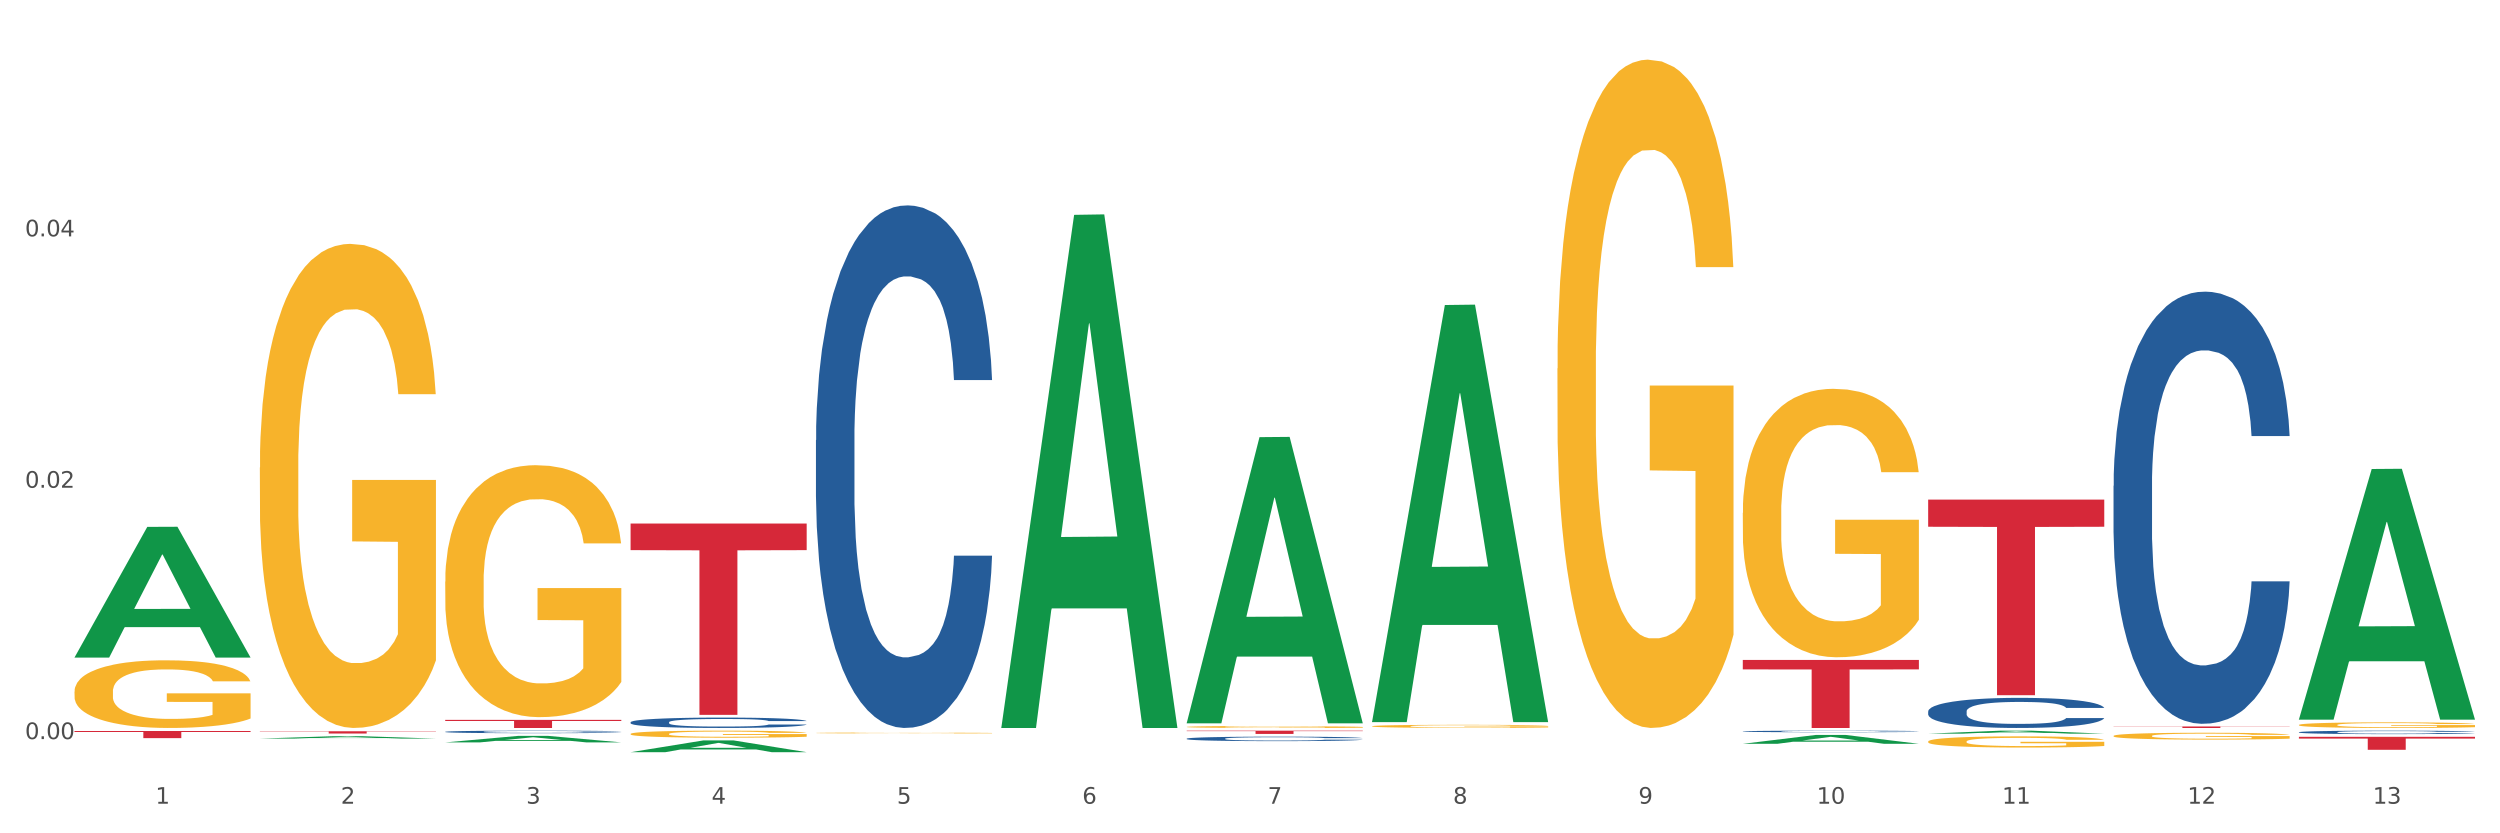 <?xml version="1.0" encoding="utf-8" standalone="no"?>
<!DOCTYPE svg PUBLIC "-//W3C//DTD SVG 1.1//EN"
  "http://www.w3.org/Graphics/SVG/1.1/DTD/svg11.dtd">
<svg xmlns:xlink="http://www.w3.org/1999/xlink" width="1080pt" height="360pt" viewBox="0 0 1080 360" xmlns="http://www.w3.org/2000/svg" version="1.1">
 <rect x="0" y="0" width="1080" height="360" fill="#333333" stroke="none"/>
 <defs>
  <style type="text/css">*{stroke-linejoin: round; stroke-linecap: butt}</style>
 </defs>
 <g id="figure_1">
  <g id="patch_1">
   <path d="M 0 360 
L 1080 360 
L 1080 0 
L 0 0 
z
" style="fill: #ffffff; stroke: #ffffff; stroke-linejoin: miter"/>
  </g>
  <g id="axes_1">
   <g id="matplotlib.axis_1">
    <g id="xtick_1">
     <g id="text_1">
      <!-- 1 -->
      <g style="fill: #4d4d4d" transform="translate(67.159 347.204) scale(0.096 -0.096)">
       <defs>
        <path id="DejaVuSans-31" d="M 794 531 
L 1825 531 
L 1825 4091 
L 703 3866 
L 703 4441 
L 1819 4666 
L 2450 4666 
L 2450 531 
L 3481 531 
L 3481 0 
L 794 0 
L 794 531 
z
" transform="scale(0.016)"/>
       </defs>
       <use xlink:href="#DejaVuSans-31"/>
      </g>
     </g>
    </g>
    <g id="xtick_2">
     <g id="text_2">
      <!-- 2 -->
      <g style="fill: #4d4d4d" transform="translate(147.238 347.204) scale(0.096 -0.096)">
       <defs>
        <path id="DejaVuSans-32" d="M 1228 531 
L 3431 531 
L 3431 0 
L 469 0 
L 469 531 
Q 828 903 1448 1529 
Q 2069 2156 2228 2338 
Q 2531 2678 2651 2914 
Q 2772 3150 2772 3378 
Q 2772 3750 2511 3984 
Q 2250 4219 1831 4219 
Q 1534 4219 1204 4116 
Q 875 4013 500 3803 
L 500 4441 
Q 881 4594 1212 4672 
Q 1544 4750 1819 4750 
Q 2544 4750 2975 4387 
Q 3406 4025 3406 3419 
Q 3406 3131 3298 2873 
Q 3191 2616 2906 2266 
Q 2828 2175 2409 1742 
Q 1991 1309 1228 531 
z
" transform="scale(0.016)"/>
       </defs>
       <use xlink:href="#DejaVuSans-32"/>
      </g>
     </g>
    </g>
    <g id="xtick_3">
     <g id="text_3">
      <!-- 3 -->
      <g style="fill: #4d4d4d" transform="translate(227.317 347.204) scale(0.096 -0.096)">
       <defs>
        <path id="DejaVuSans-33" d="M 2597 2516 
Q 3050 2419 3304 2112 
Q 3559 1806 3559 1356 
Q 3559 666 3084 287 
Q 2609 -91 1734 -91 
Q 1441 -91 1130 -33 
Q 819 25 488 141 
L 488 750 
Q 750 597 1062 519 
Q 1375 441 1716 441 
Q 2309 441 2620 675 
Q 2931 909 2931 1356 
Q 2931 1769 2642 2001 
Q 2353 2234 1838 2234 
L 1294 2234 
L 1294 2753 
L 1863 2753 
Q 2328 2753 2575 2939 
Q 2822 3125 2822 3475 
Q 2822 3834 2567 4026 
Q 2313 4219 1838 4219 
Q 1578 4219 1281 4162 
Q 984 4106 628 3988 
L 628 4550 
Q 988 4650 1302 4700 
Q 1616 4750 1894 4750 
Q 2613 4750 3031 4423 
Q 3450 4097 3450 3541 
Q 3450 3153 3228 2886 
Q 3006 2619 2597 2516 
z
" transform="scale(0.016)"/>
       </defs>
       <use xlink:href="#DejaVuSans-33"/>
      </g>
     </g>
    </g>
    <g id="xtick_4">
     <g id="text_4">
      <!-- 4 -->
      <g style="fill: #4d4d4d" transform="translate(307.396 347.204) scale(0.096 -0.096)">
       <defs>
        <path id="DejaVuSans-34" d="M 2419 4116 
L 825 1625 
L 2419 1625 
L 2419 4116 
z
M 2253 4666 
L 3047 4666 
L 3047 1625 
L 3713 1625 
L 3713 1100 
L 3047 1100 
L 3047 0 
L 2419 0 
L 2419 1100 
L 313 1100 
L 313 1709 
L 2253 4666 
z
" transform="scale(0.016)"/>
       </defs>
       <use xlink:href="#DejaVuSans-34"/>
      </g>
     </g>
    </g>
    <g id="xtick_5">
     <g id="text_5">
      <!-- 5 -->
      <g style="fill: #4d4d4d" transform="translate(387.475 347.204) scale(0.096 -0.096)">
       <defs>
        <path id="DejaVuSans-35" d="M 691 4666 
L 3169 4666 
L 3169 4134 
L 1269 4134 
L 1269 2991 
Q 1406 3038 1543 3061 
Q 1681 3084 1819 3084 
Q 2600 3084 3056 2656 
Q 3513 2228 3513 1497 
Q 3513 744 3044 326 
Q 2575 -91 1722 -91 
Q 1428 -91 1123 -41 
Q 819 9 494 109 
L 494 744 
Q 775 591 1075 516 
Q 1375 441 1709 441 
Q 2250 441 2565 725 
Q 2881 1009 2881 1497 
Q 2881 1984 2565 2268 
Q 2250 2553 1709 2553 
Q 1456 2553 1204 2497 
Q 953 2441 691 2322 
L 691 4666 
z
" transform="scale(0.016)"/>
       </defs>
       <use xlink:href="#DejaVuSans-35"/>
      </g>
     </g>
    </g>
    <g id="xtick_6">
     <g id="text_6">
      <!-- 6 -->
      <g style="fill: #4d4d4d" transform="translate(467.554 347.204) scale(0.096 -0.096)">
       <defs>
        <path id="DejaVuSans-36" d="M 2113 2584 
Q 1688 2584 1439 2293 
Q 1191 2003 1191 1497 
Q 1191 994 1439 701 
Q 1688 409 2113 409 
Q 2538 409 2786 701 
Q 3034 994 3034 1497 
Q 3034 2003 2786 2293 
Q 2538 2584 2113 2584 
z
M 3366 4563 
L 3366 3988 
Q 3128 4100 2886 4159 
Q 2644 4219 2406 4219 
Q 1781 4219 1451 3797 
Q 1122 3375 1075 2522 
Q 1259 2794 1537 2939 
Q 1816 3084 2150 3084 
Q 2853 3084 3261 2657 
Q 3669 2231 3669 1497 
Q 3669 778 3244 343 
Q 2819 -91 2113 -91 
Q 1303 -91 875 529 
Q 447 1150 447 2328 
Q 447 3434 972 4092 
Q 1497 4750 2381 4750 
Q 2619 4750 2861 4703 
Q 3103 4656 3366 4563 
z
" transform="scale(0.016)"/>
       </defs>
       <use xlink:href="#DejaVuSans-36"/>
      </g>
     </g>
    </g>
    <g id="xtick_7">
     <g id="text_7">
      <!-- 7 -->
      <g style="fill: #4d4d4d" transform="translate(547.634 347.204) scale(0.096 -0.096)">
       <defs>
        <path id="DejaVuSans-37" d="M 525 4666 
L 3525 4666 
L 3525 4397 
L 1831 0 
L 1172 0 
L 2766 4134 
L 525 4134 
L 525 4666 
z
" transform="scale(0.016)"/>
       </defs>
       <use xlink:href="#DejaVuSans-37"/>
      </g>
     </g>
    </g>
    <g id="xtick_8">
     <g id="text_8">
      <!-- 8 -->
      <g style="fill: #4d4d4d" transform="translate(627.713 347.204) scale(0.096 -0.096)">
       <defs>
        <path id="DejaVuSans-38" d="M 2034 2216 
Q 1584 2216 1326 1975 
Q 1069 1734 1069 1313 
Q 1069 891 1326 650 
Q 1584 409 2034 409 
Q 2484 409 2743 651 
Q 3003 894 3003 1313 
Q 3003 1734 2745 1975 
Q 2488 2216 2034 2216 
z
M 1403 2484 
Q 997 2584 770 2862 
Q 544 3141 544 3541 
Q 544 4100 942 4425 
Q 1341 4750 2034 4750 
Q 2731 4750 3128 4425 
Q 3525 4100 3525 3541 
Q 3525 3141 3298 2862 
Q 3072 2584 2669 2484 
Q 3125 2378 3379 2068 
Q 3634 1759 3634 1313 
Q 3634 634 3220 271 
Q 2806 -91 2034 -91 
Q 1263 -91 848 271 
Q 434 634 434 1313 
Q 434 1759 690 2068 
Q 947 2378 1403 2484 
z
M 1172 3481 
Q 1172 3119 1398 2916 
Q 1625 2713 2034 2713 
Q 2441 2713 2670 2916 
Q 2900 3119 2900 3481 
Q 2900 3844 2670 4047 
Q 2441 4250 2034 4250 
Q 1625 4250 1398 4047 
Q 1172 3844 1172 3481 
z
" transform="scale(0.016)"/>
       </defs>
       <use xlink:href="#DejaVuSans-38"/>
      </g>
     </g>
    </g>
    <g id="xtick_9">
     <g id="text_9">
      <!-- 9 -->
      <g style="fill: #4d4d4d" transform="translate(707.792 347.204) scale(0.096 -0.096)">
       <defs>
        <path id="DejaVuSans-39" d="M 703 97 
L 703 672 
Q 941 559 1184 500 
Q 1428 441 1663 441 
Q 2288 441 2617 861 
Q 2947 1281 2994 2138 
Q 2813 1869 2534 1725 
Q 2256 1581 1919 1581 
Q 1219 1581 811 2004 
Q 403 2428 403 3163 
Q 403 3881 828 4315 
Q 1253 4750 1959 4750 
Q 2769 4750 3195 4129 
Q 3622 3509 3622 2328 
Q 3622 1225 3098 567 
Q 2575 -91 1691 -91 
Q 1453 -91 1209 -44 
Q 966 3 703 97 
z
M 1959 2075 
Q 2384 2075 2632 2365 
Q 2881 2656 2881 3163 
Q 2881 3666 2632 3958 
Q 2384 4250 1959 4250 
Q 1534 4250 1286 3958 
Q 1038 3666 1038 3163 
Q 1038 2656 1286 2365 
Q 1534 2075 1959 2075 
z
" transform="scale(0.016)"/>
       </defs>
       <use xlink:href="#DejaVuSans-39"/>
      </g>
     </g>
    </g>
    <g id="xtick_10">
     <g id="text_10">
      <!-- 10 -->
      <g style="fill: #4d4d4d" transform="translate(784.817 347.204) scale(0.096 -0.096)">
       <defs>
        <path id="DejaVuSans-30" d="M 2034 4250 
Q 1547 4250 1301 3770 
Q 1056 3291 1056 2328 
Q 1056 1369 1301 889 
Q 1547 409 2034 409 
Q 2525 409 2770 889 
Q 3016 1369 3016 2328 
Q 3016 3291 2770 3770 
Q 2525 4250 2034 4250 
z
M 2034 4750 
Q 2819 4750 3233 4129 
Q 3647 3509 3647 2328 
Q 3647 1150 3233 529 
Q 2819 -91 2034 -91 
Q 1250 -91 836 529 
Q 422 1150 422 2328 
Q 422 3509 836 4129 
Q 1250 4750 2034 4750 
z
" transform="scale(0.016)"/>
       </defs>
       <use xlink:href="#DejaVuSans-31"/>
       <use xlink:href="#DejaVuSans-30" transform="translate(63.623 0)"/>
      </g>
     </g>
    </g>
    <g id="xtick_11">
     <g id="text_11">
      <!-- 11 -->
      <g style="fill: #4d4d4d" transform="translate(864.896 347.204) scale(0.096 -0.096)">
       <use xlink:href="#DejaVuSans-31"/>
       <use xlink:href="#DejaVuSans-31" transform="translate(63.623 0)"/>
      </g>
     </g>
    </g>
    <g id="xtick_12">
     <g id="text_12">
      <!-- 12 -->
      <g style="fill: #4d4d4d" transform="translate(944.975 347.204) scale(0.096 -0.096)">
       <use xlink:href="#DejaVuSans-31"/>
       <use xlink:href="#DejaVuSans-32" transform="translate(63.623 0)"/>
      </g>
     </g>
    </g>
    <g id="xtick_13">
     <g id="text_13">
      <!-- 13 -->
      <g style="fill: #4d4d4d" transform="translate(1025.054 347.204) scale(0.096 -0.096)">
       <use xlink:href="#DejaVuSans-31"/>
       <use xlink:href="#DejaVuSans-33" transform="translate(63.623 0)"/>
      </g>
     </g>
    </g>
    <g id="xtick_14"/>
    <g id="xtick_15"/>
    <g id="xtick_16"/>
    <g id="xtick_17"/>
    <g id="xtick_18"/>
    <g id="xtick_19"/>
    <g id="xtick_20"/>
    <g id="xtick_21"/>
    <g id="xtick_22"/>
    <g id="xtick_23"/>
    <g id="xtick_24"/>
    <g id="xtick_25"/>
   </g>
   <g id="matplotlib.axis_2">
    <g id="ytick_1">
     <g id="text_14">
      <!-- 0.00 -->
      <g style="fill: #4d4d4d" transform="translate(10.8 319.289) scale(0.096 -0.096)">
       <defs>
        <path id="DejaVuSans-2e" d="M 684 794 
L 1344 794 
L 1344 0 
L 684 0 
L 684 794 
z
" transform="scale(0.016)"/>
       </defs>
       <use xlink:href="#DejaVuSans-30"/>
       <use xlink:href="#DejaVuSans-2e" transform="translate(63.623 0)"/>
       <use xlink:href="#DejaVuSans-30" transform="translate(95.41 0)"/>
       <use xlink:href="#DejaVuSans-30" transform="translate(159.033 0)"/>
      </g>
     </g>
    </g>
    <g id="ytick_2">
     <g id="text_15">
      <!-- 0.02 -->
      <g style="fill: #4d4d4d" transform="translate(10.8 210.7) scale(0.096 -0.096)">
       <use xlink:href="#DejaVuSans-30"/>
       <use xlink:href="#DejaVuSans-2e" transform="translate(63.623 0)"/>
       <use xlink:href="#DejaVuSans-30" transform="translate(95.41 0)"/>
       <use xlink:href="#DejaVuSans-32" transform="translate(159.033 0)"/>
      </g>
     </g>
    </g>
    <g id="ytick_3">
     <g id="text_16">
      <!-- 0.04 -->
      <g style="fill: #4d4d4d" transform="translate(10.8 102.11) scale(0.096 -0.096)">
       <use xlink:href="#DejaVuSans-30"/>
       <use xlink:href="#DejaVuSans-2e" transform="translate(63.623 0)"/>
       <use xlink:href="#DejaVuSans-30" transform="translate(95.41 0)"/>
       <use xlink:href="#DejaVuSans-34" transform="translate(159.033 0)"/>
      </g>
     </g>
    </g>
    <g id="ytick_4"/>
    <g id="ytick_5"/>
    <g id="ytick_6"/>
   </g>
   <g id="PolyCollection_1">
    <path d="M 32.175 283.984 
L 32.253 283.931 
L 63.625 227.611 
L 76.644 227.558 
L 108.25 284.09 
L 93.192 284.09 
L 86.369 270.926 
L 53.978 270.926 
L 53.743 271.138 
L 47.155 284.09 
L 32.175 284.09 
L 32.175 283.984 
L 58.056 263.07 
L 82.291 263.017 
L 70.291 239.608 
L 70.134 239.502 
L 69.977 239.661 
L 57.978 263.017 
L 58.056 263.07 
L 32.175 283.984 
z
" clip-path="url(#p72ba6adbbc)" style="fill: #109648"/>
    <path d="M 832.967 215.815 
L 909.042 215.815 
L 909.042 227.558 
L 879.116 227.637 
L 879.116 300.313 
L 862.712 300.313 
L 862.712 227.637 
L 832.967 227.558 
L 832.967 215.894 
L 832.967 215.815 
z
" clip-path="url(#p72ba6adbbc)" style="fill: #d62839"/>
    <path d="M 752.887 285.102 
L 828.963 285.102 
L 828.963 289.185 
L 799.037 289.213 
L 799.037 314.482 
L 782.632 314.482 
L 782.632 289.213 
L 752.887 289.185 
L 752.887 285.13 
L 752.887 285.102 
z
" clip-path="url(#p72ba6adbbc)" style="fill: #d62839"/>
    <path d="M 512.65 315.642 
L 588.725 315.642 
L 588.725 315.84 
L 558.8 315.842 
L 558.8 317.07 
L 542.395 317.07 
L 542.395 315.842 
L 512.65 315.84 
L 512.65 315.643 
L 512.65 315.642 
z
" clip-path="url(#p72ba6adbbc)" style="fill: #d62839"/>
    <path d="M 272.412 226.173 
L 348.488 226.173 
L 348.488 237.66 
L 318.562 237.738 
L 318.562 308.835 
L 302.157 308.835 
L 302.157 237.738 
L 272.412 237.66 
L 272.412 226.25 
L 272.412 226.173 
z
" clip-path="url(#p72ba6adbbc)" style="fill: #d62839"/>
    <path d="M 192.333 310.972 
L 268.408 310.972 
L 268.408 311.46 
L 238.483 311.463 
L 238.483 314.482 
L 222.078 314.482 
L 222.078 311.463 
L 192.333 311.46 
L 192.333 310.975 
L 192.333 310.972 
z
" clip-path="url(#p72ba6adbbc)" style="fill: #d62839"/>
    <path d="M 112.254 315.908 
L 188.329 315.908 
L 188.329 316.043 
L 158.404 316.044 
L 158.404 316.883 
L 141.999 316.883 
L 141.999 316.044 
L 112.254 316.043 
L 112.254 315.909 
L 112.254 315.908 
z
" clip-path="url(#p72ba6adbbc)" style="fill: #d62839"/>
    <path d="M 32.175 315.781 
L 108.25 315.781 
L 108.25 316.212 
L 78.325 316.215 
L 78.325 318.882 
L 61.92 318.882 
L 61.92 316.215 
L 32.175 316.212 
L 32.175 315.784 
L 32.175 315.781 
z
" clip-path="url(#p72ba6adbbc)" style="fill: #d62839"/>
    <path d="M 112.254 201.987 
L 112.344 201.796 
L 112.344 194.92 
L 112.524 189 
L 113.422 174.675 
L 114.769 162.833 
L 115.757 156.531 
L 116.745 151.374 
L 117.913 146.217 
L 119.35 140.869 
L 121.954 133.038 
L 123.571 129.028 
L 125.547 124.826 
L 129.14 118.714 
L 131.744 115.276 
L 134.439 112.411 
L 138.84 108.973 
L 141.714 107.445 
L 144.768 106.299 
L 148.45 105.535 
L 151.235 105.344 
L 157.342 105.917 
L 162.552 107.636 
L 165.067 108.973 
L 168.3 111.265 
L 170.007 112.793 
L 172.791 115.849 
L 175.665 119.86 
L 177.641 123.298 
L 180.605 129.792 
L 182.85 136.285 
L 184.916 144.307 
L 185.994 149.846 
L 186.802 155.003 
L 187.521 160.924 
L 188.24 170.282 
L 172.072 170.282 
L 171.444 163.597 
L 170.456 157.295 
L 169.019 151.183 
L 167.761 147.363 
L 165.606 142.588 
L 163.63 139.532 
L 161.564 137.24 
L 159.049 135.33 
L 157.073 134.375 
L 154.289 133.611 
L 148.81 133.802 
L 145.127 135.33 
L 142.612 137.24 
L 140.996 138.959 
L 139.559 140.869 
L 137.942 143.543 
L 136.056 147.554 
L 134.708 151.183 
L 133.361 155.767 
L 132.283 160.351 
L 131.295 165.698 
L 130.487 171.428 
L 129.858 177.349 
L 129.319 184.607 
L 128.87 196.639 
L 128.87 222.805 
L 129.05 228.726 
L 129.499 236.557 
L 130.038 242.478 
L 130.936 249.544 
L 131.744 254.319 
L 133.271 261.195 
L 134.978 266.925 
L 136.325 270.554 
L 137.672 273.61 
L 140.008 277.812 
L 142.612 281.249 
L 144.858 283.35 
L 147.912 285.26 
L 149.977 286.024 
L 151.774 286.406 
L 156.175 286.406 
L 159.318 285.833 
L 162.821 284.496 
L 165.516 282.777 
L 167.761 280.676 
L 170.276 277.239 
L 171.893 273.992 
L 171.893 234.074 
L 152.133 233.883 
L 152.133 207.335 
L 188.329 207.335 
L 188.329 285.26 
L 186.802 289.271 
L 185.096 292.9 
L 183.3 296.147 
L 180.605 300.158 
L 177.372 303.978 
L 174.497 306.652 
L 171.444 308.943 
L 167.851 311.044 
L 163.181 312.954 
L 160.306 313.718 
L 156.714 314.291 
L 152.492 314.482 
L 148.81 314.1 
L 145.217 313.145 
L 141.445 311.426 
L 137.762 308.943 
L 134.978 306.461 
L 132.194 303.405 
L 129.23 299.394 
L 126.894 295.574 
L 125.098 292.136 
L 123.122 287.743 
L 120.966 282.013 
L 119.35 276.857 
L 117.913 271.509 
L 116.386 264.633 
L 115.308 258.712 
L 114.23 251.263 
L 113.601 245.725 
L 112.883 237.13 
L 112.344 225.097 
L 112.254 201.987 
z
" clip-path="url(#p72ba6adbbc)" style="fill: #f7b32b"/>
    <path d="M 192.333 316.136 
L 192.423 316.135 
L 192.423 316.107 
L 192.693 316.069 
L 193.682 315.998 
L 194.941 315.945 
L 197.099 315.883 
L 198.268 315.857 
L 199.797 315.828 
L 202.944 315.78 
L 206.541 315.74 
L 209.059 315.718 
L 210.947 315.704 
L 215.174 315.679 
L 217.602 315.668 
L 220.12 315.659 
L 222.278 315.653 
L 225.875 315.646 
L 228.752 315.643 
L 232.079 315.642 
L 234.867 315.643 
L 238.554 315.647 
L 243.949 315.659 
L 246.018 315.666 
L 248.805 315.678 
L 251.683 315.694 
L 254.021 315.71 
L 256.718 315.733 
L 259.506 315.763 
L 262.204 315.802 
L 264.092 315.837 
L 265.621 315.874 
L 266.97 315.919 
L 267.959 315.968 
L 268.408 316.009 
L 251.953 316.009 
L 251.503 315.972 
L 250.604 315.932 
L 249.704 315.905 
L 248.715 315.883 
L 247.187 315.858 
L 245.838 315.842 
L 243.59 315.823 
L 241.521 315.811 
L 239.813 315.804 
L 237.745 315.798 
L 233.338 315.791 
L 230.191 315.791 
L 228.213 315.793 
L 225.785 315.799 
L 223.717 315.806 
L 221.289 315.818 
L 219.4 315.831 
L 217.512 315.848 
L 216.433 315.86 
L 214.814 315.882 
L 213.735 315.9 
L 212.296 315.931 
L 211.487 315.953 
L 210.048 316.01 
L 209.419 316.053 
L 209.149 316.082 
L 208.969 316.114 
L 208.969 316.271 
L 209.509 316.341 
L 209.958 316.371 
L 210.678 316.405 
L 212.027 316.449 
L 214.005 316.493 
L 216.073 316.524 
L 217.782 316.543 
L 219.4 316.557 
L 221.019 316.568 
L 222.997 316.578 
L 224.616 316.584 
L 227.044 316.59 
L 229.921 316.593 
L 232.169 316.593 
L 236.755 316.588 
L 238.824 316.583 
L 240.802 316.576 
L 242.96 316.565 
L 244.669 316.553 
L 245.658 316.544 
L 247.276 316.525 
L 248.535 316.505 
L 249.615 316.482 
L 250.334 316.462 
L 251.143 316.431 
L 251.773 316.397 
L 251.953 316.379 
L 268.408 316.379 
L 268.049 316.415 
L 267.419 316.45 
L 266.16 316.498 
L 265.171 316.525 
L 263.643 316.558 
L 262.024 316.586 
L 259.776 316.617 
L 257.708 316.64 
L 255.549 316.66 
L 253.211 316.679 
L 248.985 316.704 
L 247.456 316.711 
L 244.219 316.723 
L 241.701 316.73 
L 238.014 316.737 
L 234.238 316.741 
L 230.281 316.742 
L 226.774 316.74 
L 222.907 316.734 
L 220.479 316.728 
L 217.782 316.719 
L 214.634 316.705 
L 211.667 316.688 
L 208.879 316.667 
L 206.271 316.644 
L 203.843 316.618 
L 200.696 316.575 
L 198.358 316.533 
L 196.65 316.494 
L 195.481 316.461 
L 194.312 316.418 
L 193.682 316.389 
L 192.693 316.319 
L 192.333 316.254 
L 192.333 316.136 
z
" clip-path="url(#p72ba6adbbc)" style="fill: #255c99"/>
    <path d="M 272.412 312.011 
L 272.502 312.007 
L 272.502 311.892 
L 272.772 311.736 
L 273.761 311.449 
L 275.02 311.232 
L 277.178 310.978 
L 278.347 310.872 
L 279.876 310.753 
L 283.023 310.56 
L 286.62 310.396 
L 289.138 310.306 
L 291.027 310.249 
L 295.253 310.146 
L 297.681 310.101 
L 300.199 310.064 
L 302.357 310.04 
L 305.954 310.011 
L 308.831 309.999 
L 312.159 309.995 
L 314.946 309.999 
L 318.633 310.015 
L 324.028 310.064 
L 326.097 310.093 
L 328.884 310.142 
L 331.762 310.208 
L 334.1 310.273 
L 336.798 310.368 
L 339.585 310.49 
L 342.283 310.646 
L 344.171 310.79 
L 345.7 310.941 
L 347.049 311.126 
L 348.038 311.327 
L 348.488 311.495 
L 332.032 311.495 
L 331.582 311.343 
L 330.683 311.179 
L 329.784 311.068 
L 328.794 310.978 
L 327.266 310.876 
L 325.917 310.81 
L 323.669 310.732 
L 321.601 310.683 
L 319.892 310.654 
L 317.824 310.63 
L 313.418 310.605 
L 310.27 310.605 
L 308.292 310.613 
L 305.864 310.634 
L 303.796 310.663 
L 301.368 310.712 
L 299.479 310.765 
L 297.591 310.835 
L 296.512 310.884 
L 294.893 310.974 
L 293.814 311.048 
L 292.375 311.175 
L 291.566 311.265 
L 290.127 311.499 
L 289.498 311.671 
L 289.228 311.79 
L 289.048 311.921 
L 289.048 312.56 
L 289.588 312.847 
L 290.037 312.97 
L 290.757 313.109 
L 292.106 313.29 
L 294.084 313.466 
L 296.152 313.593 
L 297.861 313.671 
L 299.479 313.728 
L 301.098 313.773 
L 303.076 313.814 
L 304.695 313.839 
L 307.123 313.863 
L 310 313.876 
L 312.249 313.876 
L 316.835 313.855 
L 318.903 313.835 
L 320.881 313.806 
L 323.039 313.761 
L 324.748 313.712 
L 325.737 313.675 
L 327.356 313.597 
L 328.615 313.515 
L 329.694 313.421 
L 330.413 313.339 
L 331.222 313.216 
L 331.852 313.077 
L 332.032 313.003 
L 348.488 313.003 
L 348.128 313.15 
L 347.498 313.294 
L 346.24 313.486 
L 345.25 313.597 
L 343.722 313.732 
L 342.103 313.847 
L 339.855 313.974 
L 337.787 314.068 
L 335.629 314.15 
L 333.291 314.224 
L 329.064 314.327 
L 327.535 314.355 
L 324.298 314.404 
L 321.78 314.433 
L 318.094 314.462 
L 314.317 314.478 
L 310.36 314.482 
L 306.853 314.474 
L 302.986 314.449 
L 300.558 314.425 
L 297.861 314.388 
L 294.713 314.331 
L 291.746 314.261 
L 288.958 314.179 
L 286.351 314.085 
L 283.923 313.978 
L 280.775 313.802 
L 278.437 313.63 
L 276.729 313.47 
L 275.56 313.335 
L 274.391 313.163 
L 273.761 313.044 
L 272.772 312.757 
L 272.412 312.49 
L 272.412 312.011 
z
" clip-path="url(#p72ba6adbbc)" style="fill: #255c99"/>
    <path d="M 352.492 190.162 
L 352.582 189.956 
L 352.582 184.183 
L 352.851 176.349 
L 353.84 161.917 
L 355.099 150.99 
L 357.258 138.208 
L 358.427 132.847 
L 359.955 126.868 
L 363.103 117.178 
L 366.699 108.932 
L 369.217 104.396 
L 371.106 101.51 
L 375.332 96.355 
L 377.76 94.087 
L 380.278 92.232 
L 382.436 90.995 
L 386.033 89.552 
L 388.911 88.933 
L 392.238 88.727 
L 395.025 88.933 
L 398.712 89.758 
L 404.108 92.232 
L 406.176 93.675 
L 408.963 96.149 
L 411.841 99.448 
L 414.179 102.747 
L 416.877 107.488 
L 419.664 113.674 
L 422.362 121.508 
L 424.25 128.724 
L 425.779 136.352 
L 427.128 145.63 
L 428.117 155.732 
L 428.567 164.185 
L 412.111 164.185 
L 411.661 156.557 
L 410.762 148.31 
L 409.863 142.743 
L 408.874 138.208 
L 407.345 133.053 
L 405.996 129.755 
L 403.748 125.838 
L 401.68 123.363 
L 399.971 121.92 
L 397.903 120.683 
L 393.497 119.446 
L 390.349 119.446 
L 388.371 119.859 
L 385.943 120.889 
L 383.875 122.333 
L 381.447 124.807 
L 379.559 127.487 
L 377.67 130.992 
L 376.591 133.466 
L 374.972 138.001 
L 373.893 141.713 
L 372.455 148.104 
L 371.645 152.639 
L 370.207 164.391 
L 369.577 173.05 
L 369.307 179.029 
L 369.127 185.627 
L 369.127 217.789 
L 369.667 232.221 
L 370.117 238.406 
L 370.836 245.416 
L 372.185 254.487 
L 374.163 263.352 
L 376.231 269.744 
L 377.94 273.661 
L 379.559 276.547 
L 381.177 278.815 
L 383.155 280.877 
L 384.774 282.114 
L 387.202 283.351 
L 390.08 283.969 
L 392.328 283.969 
L 396.914 282.938 
L 398.982 281.908 
L 400.96 280.464 
L 403.118 278.197 
L 404.827 275.722 
L 405.816 273.867 
L 407.435 269.95 
L 408.694 265.826 
L 409.773 261.084 
L 410.492 256.961 
L 411.302 250.776 
L 411.931 243.766 
L 412.111 240.055 
L 428.567 240.055 
L 428.207 247.477 
L 427.578 254.693 
L 426.319 264.383 
L 425.33 269.95 
L 423.801 276.753 
L 422.182 282.526 
L 419.934 288.917 
L 417.866 293.659 
L 415.708 297.783 
L 413.37 301.494 
L 409.143 306.648 
L 407.615 308.091 
L 404.377 310.565 
L 401.86 312.008 
L 398.173 313.451 
L 394.396 314.276 
L 390.439 314.482 
L 386.932 314.07 
L 383.066 312.833 
L 380.638 311.596 
L 377.94 309.74 
L 374.793 306.854 
L 371.825 303.349 
L 369.038 299.226 
L 366.43 294.484 
L 364.002 289.123 
L 360.854 280.258 
L 358.516 271.599 
L 356.808 263.558 
L 355.639 256.755 
L 354.47 248.096 
L 353.84 242.117 
L 352.851 227.685 
L 352.492 214.284 
L 352.492 190.162 
z
" clip-path="url(#p72ba6adbbc)" style="fill: #255c99"/>
    <path d="M 512.65 319.102 
L 512.74 319.1 
L 512.74 319.051 
L 513.01 318.983 
L 513.999 318.859 
L 515.258 318.765 
L 517.416 318.655 
L 518.585 318.609 
L 520.114 318.558 
L 523.261 318.474 
L 526.858 318.404 
L 529.376 318.365 
L 531.264 318.34 
L 535.49 318.295 
L 537.918 318.276 
L 540.436 318.26 
L 542.594 318.249 
L 546.191 318.237 
L 549.069 318.232 
L 552.396 318.23 
L 555.184 318.232 
L 558.871 318.239 
L 564.266 318.26 
L 566.334 318.272 
L 569.122 318.294 
L 571.999 318.322 
L 574.337 318.35 
L 577.035 318.391 
L 579.823 318.444 
L 582.52 318.512 
L 584.409 318.574 
L 585.937 318.639 
L 587.286 318.719 
L 588.275 318.806 
L 588.725 318.879 
L 572.269 318.879 
L 571.819 318.813 
L 570.92 318.742 
L 570.021 318.694 
L 569.032 318.655 
L 567.503 318.611 
L 566.154 318.583 
L 563.906 318.549 
L 561.838 318.528 
L 560.129 318.515 
L 558.061 318.505 
L 553.655 318.494 
L 550.508 318.494 
L 548.529 318.498 
L 546.101 318.506 
L 544.033 318.519 
L 541.605 318.54 
L 539.717 318.563 
L 537.828 318.593 
L 536.749 318.615 
L 535.131 318.654 
L 534.052 318.685 
L 532.613 318.74 
L 531.804 318.779 
L 530.365 318.88 
L 529.735 318.955 
L 529.466 319.006 
L 529.286 319.063 
L 529.286 319.34 
L 529.825 319.464 
L 530.275 319.517 
L 530.994 319.577 
L 532.343 319.655 
L 534.321 319.731 
L 536.39 319.786 
L 538.098 319.82 
L 539.717 319.845 
L 541.335 319.864 
L 543.314 319.882 
L 544.932 319.893 
L 547.36 319.903 
L 550.238 319.909 
L 552.486 319.909 
L 557.072 319.9 
L 559.14 319.891 
L 561.119 319.879 
L 563.277 319.859 
L 564.985 319.838 
L 565.974 319.822 
L 567.593 319.788 
L 568.852 319.753 
L 569.931 319.712 
L 570.65 319.677 
L 571.46 319.623 
L 572.089 319.563 
L 572.269 319.531 
L 588.725 319.531 
L 588.365 319.595 
L 587.736 319.657 
L 586.477 319.74 
L 585.488 319.788 
L 583.959 319.847 
L 582.341 319.896 
L 580.092 319.951 
L 578.024 319.992 
L 575.866 320.028 
L 573.528 320.059 
L 569.302 320.104 
L 567.773 320.116 
L 564.536 320.137 
L 562.018 320.15 
L 558.331 320.162 
L 554.554 320.169 
L 550.598 320.171 
L 547.091 320.168 
L 543.224 320.157 
L 540.796 320.146 
L 538.098 320.13 
L 534.951 320.106 
L 531.983 320.075 
L 529.196 320.04 
L 526.588 319.999 
L 524.16 319.953 
L 521.013 319.877 
L 518.675 319.802 
L 516.966 319.733 
L 515.797 319.675 
L 514.628 319.6 
L 513.999 319.549 
L 513.01 319.425 
L 512.65 319.31 
L 512.65 319.102 
z
" clip-path="url(#p72ba6adbbc)" style="fill: #255c99"/>
    <path d="M 913.046 313.845 
L 989.121 313.845 
L 989.121 313.933 
L 959.196 313.934 
L 959.196 314.482 
L 942.791 314.482 
L 942.791 313.934 
L 913.046 313.933 
L 913.046 313.845 
L 913.046 313.845 
z
" clip-path="url(#p72ba6adbbc)" style="fill: #d62839"/>
    <path d="M 752.887 315.956 
L 752.977 315.956 
L 752.977 315.938 
L 753.247 315.913 
L 754.236 315.869 
L 755.495 315.835 
L 757.653 315.795 
L 758.822 315.779 
L 760.351 315.76 
L 763.498 315.73 
L 767.095 315.704 
L 769.613 315.69 
L 771.501 315.681 
L 775.728 315.665 
L 778.156 315.658 
L 780.674 315.653 
L 782.832 315.649 
L 786.429 315.644 
L 789.306 315.642 
L 792.633 315.642 
L 795.421 315.642 
L 799.108 315.645 
L 804.503 315.653 
L 806.572 315.657 
L 809.359 315.665 
L 812.237 315.675 
L 814.575 315.685 
L 817.273 315.7 
L 820.06 315.719 
L 822.758 315.743 
L 824.646 315.766 
L 826.175 315.789 
L 827.524 315.818 
L 828.513 315.849 
L 828.963 315.876 
L 812.507 315.876 
L 812.057 315.852 
L 811.158 315.826 
L 810.258 315.809 
L 809.269 315.795 
L 807.741 315.779 
L 806.392 315.769 
L 804.144 315.757 
L 802.075 315.749 
L 800.367 315.745 
L 798.299 315.741 
L 793.892 315.737 
L 790.745 315.737 
L 788.767 315.738 
L 786.339 315.741 
L 784.271 315.746 
L 781.843 315.754 
L 779.954 315.762 
L 778.066 315.773 
L 776.987 315.78 
L 775.368 315.795 
L 774.289 315.806 
L 772.85 315.826 
L 772.041 315.84 
L 770.602 315.876 
L 769.973 315.903 
L 769.703 315.922 
L 769.523 315.942 
L 769.523 316.042 
L 770.063 316.087 
L 770.512 316.106 
L 771.232 316.127 
L 772.581 316.156 
L 774.559 316.183 
L 776.627 316.203 
L 778.336 316.215 
L 779.954 316.224 
L 781.573 316.231 
L 783.551 316.237 
L 785.17 316.241 
L 787.598 316.245 
L 790.475 316.247 
L 792.723 316.247 
L 797.31 316.244 
L 799.378 316.24 
L 801.356 316.236 
L 803.514 316.229 
L 805.223 316.221 
L 806.212 316.216 
L 807.831 316.203 
L 809.089 316.191 
L 810.169 316.176 
L 810.888 316.163 
L 811.697 316.144 
L 812.327 316.122 
L 812.507 316.111 
L 828.963 316.111 
L 828.603 316.134 
L 827.973 316.156 
L 826.714 316.186 
L 825.725 316.203 
L 824.197 316.225 
L 822.578 316.242 
L 820.33 316.262 
L 818.262 316.277 
L 816.104 316.29 
L 813.765 316.301 
L 809.539 316.317 
L 808.01 316.322 
L 804.773 316.329 
L 802.255 316.334 
L 798.568 316.338 
L 794.792 316.341 
L 790.835 316.341 
L 787.328 316.34 
L 783.461 316.336 
L 781.033 316.333 
L 778.336 316.327 
L 775.188 316.318 
L 772.221 316.307 
L 769.433 316.294 
L 766.825 316.279 
L 764.398 316.263 
L 761.25 316.235 
L 758.912 316.209 
L 757.204 316.184 
L 756.035 316.163 
L 754.866 316.136 
L 754.236 316.117 
L 753.247 316.072 
L 752.887 316.031 
L 752.887 315.956 
z
" clip-path="url(#p72ba6adbbc)" style="fill: #255c99"/>
    <path d="M 913.046 209.875 
L 913.136 209.705 
L 913.136 204.931 
L 913.405 198.452 
L 914.395 186.517 
L 915.653 177.481 
L 917.812 166.91 
L 918.981 162.477 
L 920.509 157.533 
L 923.657 149.52 
L 927.254 142.7 
L 929.771 138.949 
L 931.66 136.562 
L 935.886 132.299 
L 938.314 130.424 
L 940.832 128.889 
L 942.99 127.866 
L 946.587 126.673 
L 949.465 126.161 
L 952.792 125.991 
L 955.579 126.161 
L 959.266 126.843 
L 964.662 128.889 
L 966.73 130.083 
L 969.518 132.129 
L 972.395 134.857 
L 974.733 137.585 
L 977.431 141.506 
L 980.218 146.621 
L 982.916 153.1 
L 984.805 159.067 
L 986.333 165.376 
L 987.682 173.048 
L 988.671 181.402 
L 989.121 188.393 
L 972.665 188.393 
L 972.215 182.084 
L 971.316 175.265 
L 970.417 170.661 
L 969.428 166.91 
L 967.899 162.648 
L 966.55 159.92 
L 964.302 156.68 
L 962.234 154.634 
L 960.525 153.441 
L 958.457 152.418 
L 954.051 151.395 
L 950.903 151.395 
L 948.925 151.736 
L 946.497 152.588 
L 944.429 153.782 
L 942.001 155.828 
L 940.113 158.044 
L 938.224 160.943 
L 937.145 162.989 
L 935.527 166.74 
L 934.447 169.809 
L 933.009 175.094 
L 932.199 178.845 
L 930.761 188.563 
L 930.131 195.724 
L 929.861 200.669 
L 929.681 206.125 
L 929.681 232.722 
L 930.221 244.657 
L 930.671 249.772 
L 931.39 255.569 
L 932.739 263.071 
L 934.717 270.402 
L 936.785 275.687 
L 938.494 278.927 
L 940.113 281.314 
L 941.731 283.189 
L 943.71 284.894 
L 945.328 285.917 
L 947.756 286.94 
L 950.634 287.452 
L 952.882 287.452 
L 957.468 286.599 
L 959.536 285.747 
L 961.514 284.553 
L 963.673 282.678 
L 965.381 280.632 
L 966.37 279.097 
L 967.989 275.858 
L 969.248 272.448 
L 970.327 268.526 
L 971.046 265.117 
L 971.856 260.002 
L 972.485 254.205 
L 972.665 251.136 
L 989.121 251.136 
L 988.761 257.274 
L 988.132 263.241 
L 986.873 271.254 
L 985.884 275.858 
L 984.355 281.484 
L 982.736 286.258 
L 980.488 291.544 
L 978.42 295.465 
L 976.262 298.875 
L 973.924 301.944 
L 969.697 306.206 
L 968.169 307.4 
L 964.931 309.446 
L 962.414 310.639 
L 958.727 311.833 
L 954.95 312.515 
L 950.993 312.685 
L 947.486 312.344 
L 943.62 311.321 
L 941.192 310.298 
L 938.494 308.764 
L 935.347 306.377 
L 932.379 303.478 
L 929.592 300.068 
L 926.984 296.147 
L 924.556 291.714 
L 921.409 284.383 
L 919.071 277.222 
L 917.362 270.572 
L 916.193 264.946 
L 915.024 257.785 
L 914.395 252.841 
L 913.405 240.906 
L 913.046 229.824 
L 913.046 209.875 
z
" clip-path="url(#p72ba6adbbc)" style="fill: #255c99"/>
    <path d="M 993.125 316.315 
L 993.215 316.314 
L 993.215 316.276 
L 993.485 316.224 
L 994.474 316.128 
L 995.733 316.055 
L 997.891 315.97 
L 999.06 315.935 
L 1000.588 315.895 
L 1003.736 315.831 
L 1007.333 315.776 
L 1009.851 315.746 
L 1011.739 315.727 
L 1015.965 315.692 
L 1018.393 315.677 
L 1020.911 315.665 
L 1023.069 315.657 
L 1026.666 315.647 
L 1029.544 315.643 
L 1032.871 315.642 
L 1035.659 315.643 
L 1039.345 315.649 
L 1044.741 315.665 
L 1046.809 315.675 
L 1049.597 315.691 
L 1052.474 315.713 
L 1054.812 315.735 
L 1057.51 315.766 
L 1060.298 315.807 
L 1062.995 315.86 
L 1064.884 315.907 
L 1066.412 315.958 
L 1067.761 316.02 
L 1068.75 316.087 
L 1069.2 316.143 
L 1052.744 316.143 
L 1052.294 316.092 
L 1051.395 316.037 
L 1050.496 316.001 
L 1049.507 315.97 
L 1047.978 315.936 
L 1046.629 315.914 
L 1044.381 315.888 
L 1042.313 315.872 
L 1040.604 315.862 
L 1038.536 315.854 
L 1034.13 315.846 
L 1030.983 315.846 
L 1029.004 315.849 
L 1026.576 315.855 
L 1024.508 315.865 
L 1022.08 315.881 
L 1020.192 315.899 
L 1018.303 315.922 
L 1017.224 315.939 
L 1015.606 315.969 
L 1014.527 315.994 
L 1013.088 316.036 
L 1012.278 316.066 
L 1010.84 316.144 
L 1010.21 316.202 
L 1009.94 316.242 
L 1009.761 316.285 
L 1009.761 316.499 
L 1010.3 316.595 
L 1010.75 316.636 
L 1011.469 316.682 
L 1012.818 316.743 
L 1014.796 316.801 
L 1016.865 316.844 
L 1018.573 316.87 
L 1020.192 316.889 
L 1021.81 316.904 
L 1023.789 316.918 
L 1025.407 316.926 
L 1027.835 316.934 
L 1030.713 316.938 
L 1032.961 316.938 
L 1037.547 316.932 
L 1039.615 316.925 
L 1041.594 316.915 
L 1043.752 316.9 
L 1045.46 316.884 
L 1046.449 316.871 
L 1048.068 316.845 
L 1049.327 316.818 
L 1050.406 316.786 
L 1051.125 316.759 
L 1051.935 316.718 
L 1052.564 316.671 
L 1052.744 316.647 
L 1069.2 316.647 
L 1068.84 316.696 
L 1068.211 316.744 
L 1066.952 316.808 
L 1065.963 316.845 
L 1064.434 316.89 
L 1062.815 316.929 
L 1060.567 316.971 
L 1058.499 317.003 
L 1056.341 317.03 
L 1054.003 317.055 
L 1049.777 317.089 
L 1048.248 317.099 
L 1045.011 317.115 
L 1042.493 317.125 
L 1038.806 317.134 
L 1035.029 317.14 
L 1031.072 317.141 
L 1027.565 317.138 
L 1023.699 317.13 
L 1021.271 317.122 
L 1018.573 317.11 
L 1015.426 317.09 
L 1012.458 317.067 
L 1009.671 317.04 
L 1007.063 317.008 
L 1004.635 316.973 
L 1001.488 316.914 
L 999.15 316.856 
L 997.441 316.803 
L 996.272 316.758 
L 995.103 316.7 
L 994.474 316.66 
L 993.485 316.565 
L 993.125 316.476 
L 993.125 316.315 
z
" clip-path="url(#p72ba6adbbc)" style="fill: #255c99"/>
    <path d="M 993.125 313.175 
L 993.215 313.172 
L 993.215 313.092 
L 993.394 313.024 
L 994.292 312.857 
L 995.64 312.719 
L 996.628 312.646 
L 997.616 312.586 
L 998.783 312.526 
L 1000.22 312.464 
L 1002.825 312.373 
L 1004.442 312.326 
L 1006.418 312.278 
L 1010.01 312.207 
L 1012.615 312.167 
L 1015.31 312.133 
L 1019.711 312.093 
L 1022.585 312.076 
L 1025.639 312.062 
L 1029.321 312.053 
L 1032.105 312.051 
L 1038.213 312.058 
L 1043.422 312.078 
L 1045.937 312.093 
L 1049.171 312.12 
L 1050.877 312.138 
L 1053.662 312.173 
L 1056.536 312.22 
L 1058.512 312.26 
L 1061.476 312.335 
L 1063.721 312.411 
L 1065.787 312.504 
L 1066.865 312.568 
L 1067.673 312.628 
L 1068.392 312.697 
L 1069.11 312.806 
L 1052.943 312.806 
L 1052.314 312.728 
L 1051.326 312.655 
L 1049.889 312.584 
L 1048.632 312.54 
L 1046.476 312.484 
L 1044.5 312.449 
L 1042.434 312.422 
L 1039.92 312.4 
L 1037.944 312.389 
L 1035.159 312.38 
L 1029.68 312.382 
L 1025.998 312.4 
L 1023.483 312.422 
L 1021.866 312.442 
L 1020.429 312.464 
L 1018.813 312.495 
L 1016.926 312.542 
L 1015.579 312.584 
L 1014.232 312.637 
L 1013.154 312.691 
L 1012.166 312.753 
L 1011.358 312.819 
L 1010.729 312.888 
L 1010.19 312.973 
L 1009.741 313.112 
L 1009.741 313.417 
L 1009.921 313.485 
L 1010.37 313.576 
L 1010.909 313.645 
L 1011.807 313.727 
L 1012.615 313.783 
L 1014.142 313.863 
L 1015.849 313.929 
L 1017.196 313.972 
L 1018.543 314.007 
L 1020.878 314.056 
L 1023.483 314.096 
L 1025.728 314.12 
L 1028.782 314.143 
L 1030.848 314.151 
L 1032.644 314.156 
L 1037.045 314.156 
L 1040.189 314.149 
L 1043.692 314.134 
L 1046.386 314.114 
L 1048.632 314.089 
L 1051.147 314.049 
L 1052.763 314.012 
L 1052.763 313.548 
L 1033.004 313.545 
L 1033.004 313.237 
L 1069.2 313.237 
L 1069.2 314.143 
L 1067.673 314.189 
L 1065.967 314.231 
L 1064.17 314.269 
L 1061.476 314.316 
L 1058.242 314.36 
L 1055.368 314.391 
L 1052.314 314.418 
L 1048.722 314.442 
L 1044.051 314.465 
L 1041.177 314.473 
L 1037.584 314.48 
L 1033.363 314.482 
L 1029.68 314.478 
L 1026.088 314.467 
L 1022.315 314.447 
L 1018.633 314.418 
L 1015.849 314.389 
L 1013.064 314.354 
L 1010.1 314.307 
L 1007.765 314.262 
L 1005.969 314.223 
L 1003.993 314.171 
L 1001.837 314.105 
L 1000.22 314.045 
L 998.783 313.983 
L 997.256 313.903 
L 996.179 313.834 
L 995.101 313.747 
L 994.472 313.683 
L 993.754 313.583 
L 993.215 313.443 
L 993.125 313.175 
z
" clip-path="url(#p72ba6adbbc)" style="fill: #f7b32b"/>
    <path d="M 913.046 317.917 
L 913.135 317.914 
L 913.135 317.817 
L 913.315 317.733 
L 914.213 317.53 
L 915.561 317.363 
L 916.549 317.274 
L 917.537 317.201 
L 918.704 317.128 
L 920.141 317.052 
L 922.746 316.941 
L 924.363 316.884 
L 926.339 316.825 
L 929.931 316.738 
L 932.536 316.69 
L 935.231 316.649 
L 939.632 316.601 
L 942.506 316.579 
L 945.559 316.563 
L 949.242 316.552 
L 952.026 316.549 
L 958.134 316.557 
L 963.343 316.582 
L 965.858 316.601 
L 969.092 316.633 
L 970.798 316.655 
L 973.582 316.698 
L 976.457 316.755 
L 978.433 316.803 
L 981.397 316.895 
L 983.642 316.987 
L 985.708 317.101 
L 986.786 317.179 
L 987.594 317.252 
L 988.312 317.336 
L 989.031 317.468 
L 972.864 317.468 
L 972.235 317.373 
L 971.247 317.284 
L 969.81 317.198 
L 968.553 317.144 
L 966.397 317.076 
L 964.421 317.033 
L 962.355 317.001 
L 959.84 316.974 
L 957.864 316.96 
L 955.08 316.949 
L 949.601 316.952 
L 945.919 316.974 
L 943.404 317.001 
L 941.787 317.025 
L 940.35 317.052 
L 938.733 317.09 
L 936.847 317.147 
L 935.5 317.198 
L 934.153 317.263 
L 933.075 317.328 
L 932.087 317.403 
L 931.279 317.484 
L 930.65 317.568 
L 930.111 317.671 
L 929.662 317.841 
L 929.662 318.211 
L 929.841 318.295 
L 930.291 318.406 
L 930.829 318.49 
L 931.728 318.59 
L 932.536 318.657 
L 934.063 318.754 
L 935.769 318.835 
L 937.117 318.887 
L 938.464 318.93 
L 940.799 318.989 
L 943.404 319.038 
L 945.649 319.068 
L 948.703 319.095 
L 950.769 319.106 
L 952.565 319.111 
L 956.966 319.111 
L 960.11 319.103 
L 963.613 319.084 
L 966.307 319.06 
L 968.553 319.03 
L 971.068 318.981 
L 972.684 318.935 
L 972.684 318.371 
L 952.925 318.368 
L 952.925 317.992 
L 989.121 317.992 
L 989.121 319.095 
L 987.594 319.152 
L 985.887 319.203 
L 984.091 319.249 
L 981.397 319.306 
L 978.163 319.36 
L 975.289 319.398 
L 972.235 319.43 
L 968.643 319.46 
L 963.972 319.487 
L 961.098 319.498 
L 957.505 319.506 
L 953.284 319.508 
L 949.601 319.503 
L 946.009 319.489 
L 942.236 319.465 
L 938.554 319.43 
L 935.769 319.395 
L 932.985 319.352 
L 930.021 319.295 
L 927.686 319.241 
L 925.89 319.192 
L 923.914 319.13 
L 921.758 319.049 
L 920.141 318.976 
L 918.704 318.9 
L 917.177 318.803 
L 916.099 318.719 
L 915.022 318.614 
L 914.393 318.536 
L 913.674 318.414 
L 913.135 318.244 
L 913.046 317.917 
z
" clip-path="url(#p72ba6adbbc)" style="fill: #f7b32b"/>
    <path d="M 832.967 320.341 
L 833.056 320.336 
L 833.056 320.177 
L 833.236 320.04 
L 834.134 319.708 
L 835.481 319.434 
L 836.469 319.288 
L 837.457 319.169 
L 838.625 319.049 
L 840.062 318.925 
L 842.667 318.744 
L 844.283 318.651 
L 846.259 318.554 
L 849.852 318.412 
L 852.457 318.333 
L 855.151 318.266 
L 859.552 318.187 
L 862.427 318.151 
L 865.48 318.125 
L 869.163 318.107 
L 871.947 318.103 
L 878.055 318.116 
L 883.264 318.156 
L 885.779 318.187 
L 889.012 318.24 
L 890.719 318.275 
L 893.503 318.346 
L 896.377 318.439 
L 898.353 318.518 
L 901.317 318.669 
L 903.563 318.819 
L 905.629 319.005 
L 906.706 319.133 
L 907.515 319.253 
L 908.233 319.39 
L 908.952 319.606 
L 892.785 319.606 
L 892.156 319.452 
L 891.168 319.306 
L 889.731 319.164 
L 888.474 319.076 
L 886.318 318.965 
L 884.342 318.894 
L 882.276 318.841 
L 879.761 318.797 
L 877.785 318.775 
L 875.001 318.757 
L 869.522 318.762 
L 865.84 318.797 
L 863.325 318.841 
L 861.708 318.881 
L 860.271 318.925 
L 858.654 318.987 
L 856.768 319.08 
L 855.421 319.164 
L 854.074 319.27 
L 852.996 319.376 
L 852.008 319.5 
L 851.199 319.633 
L 850.571 319.77 
L 850.032 319.938 
L 849.583 320.217 
L 849.583 320.823 
L 849.762 320.96 
L 850.211 321.141 
L 850.75 321.278 
L 851.648 321.442 
L 852.457 321.553 
L 853.984 321.712 
L 855.69 321.845 
L 857.038 321.929 
L 858.385 321.999 
L 860.72 322.097 
L 863.325 322.176 
L 865.57 322.225 
L 868.624 322.269 
L 870.69 322.287 
L 872.486 322.296 
L 876.887 322.296 
L 880.031 322.283 
L 883.534 322.252 
L 886.228 322.212 
L 888.474 322.163 
L 890.988 322.084 
L 892.605 322.008 
L 892.605 321.084 
L 872.845 321.079 
L 872.845 320.465 
L 909.042 320.465 
L 909.042 322.269 
L 907.515 322.362 
L 905.808 322.446 
L 904.012 322.521 
L 901.317 322.614 
L 898.084 322.703 
L 895.21 322.765 
L 892.156 322.818 
L 888.563 322.866 
L 883.893 322.911 
L 881.019 322.928 
L 877.426 322.942 
L 873.205 322.946 
L 869.522 322.937 
L 865.929 322.915 
L 862.157 322.875 
L 858.475 322.818 
L 855.69 322.76 
L 852.906 322.689 
L 849.942 322.597 
L 847.607 322.508 
L 845.81 322.429 
L 843.834 322.327 
L 841.679 322.194 
L 840.062 322.075 
L 838.625 321.951 
L 837.098 321.792 
L 836.02 321.654 
L 834.942 321.482 
L 834.314 321.354 
L 833.595 321.155 
L 833.056 320.876 
L 832.967 320.341 
z
" clip-path="url(#p72ba6adbbc)" style="fill: #f7b32b"/>
    <path d="M 752.887 221.559 
L 752.977 221.453 
L 752.977 217.64 
L 753.157 214.357 
L 754.055 206.413 
L 755.402 199.846 
L 756.39 196.351 
L 757.378 193.491 
L 758.546 190.632 
L 759.983 187.666 
L 762.588 183.324 
L 764.204 181.099 
L 766.18 178.769 
L 769.773 175.38 
L 772.378 173.473 
L 775.072 171.885 
L 779.473 169.978 
L 782.347 169.131 
L 785.401 168.495 
L 789.084 168.072 
L 791.868 167.966 
L 797.976 168.284 
L 803.185 169.237 
L 805.7 169.978 
L 808.933 171.249 
L 810.64 172.097 
L 813.424 173.791 
L 816.298 176.015 
L 818.274 177.922 
L 821.238 181.523 
L 823.484 185.124 
L 825.549 189.573 
L 826.627 192.644 
L 827.436 195.504 
L 828.154 198.787 
L 828.873 203.977 
L 812.706 203.977 
L 812.077 200.27 
L 811.089 196.775 
L 809.652 193.386 
L 808.394 191.267 
L 806.239 188.619 
L 804.263 186.925 
L 802.197 185.654 
L 799.682 184.595 
L 797.706 184.065 
L 794.922 183.641 
L 789.443 183.747 
L 785.76 184.595 
L 783.246 185.654 
L 781.629 186.607 
L 780.192 187.666 
L 778.575 189.149 
L 776.689 191.373 
L 775.342 193.386 
L 773.994 195.927 
L 772.917 198.469 
L 771.929 201.435 
L 771.12 204.613 
L 770.492 207.896 
L 769.953 211.921 
L 769.504 218.593 
L 769.504 233.104 
L 769.683 236.387 
L 770.132 240.73 
L 770.671 244.013 
L 771.569 247.932 
L 772.378 250.58 
L 773.905 254.393 
L 775.611 257.57 
L 776.958 259.582 
L 778.306 261.277 
L 780.641 263.607 
L 783.246 265.514 
L 785.491 266.679 
L 788.545 267.738 
L 790.611 268.162 
L 792.407 268.373 
L 796.808 268.373 
L 799.952 268.056 
L 803.454 267.314 
L 806.149 266.361 
L 808.394 265.196 
L 810.909 263.29 
L 812.526 261.489 
L 812.526 239.353 
L 792.766 239.247 
L 792.766 224.525 
L 828.963 224.525 
L 828.963 267.738 
L 827.436 269.962 
L 825.729 271.975 
L 823.933 273.775 
L 821.238 275.999 
L 818.005 278.118 
L 815.131 279.6 
L 812.077 280.871 
L 808.484 282.036 
L 803.814 283.096 
L 800.94 283.519 
L 797.347 283.837 
L 793.125 283.943 
L 789.443 283.731 
L 785.85 283.202 
L 782.078 282.248 
L 778.395 280.871 
L 775.611 279.495 
L 772.827 277.8 
L 769.863 275.576 
L 767.528 273.457 
L 765.731 271.551 
L 763.755 269.115 
L 761.6 265.937 
L 759.983 263.078 
L 758.546 260.112 
L 757.019 256.299 
L 755.941 253.016 
L 754.863 248.885 
L 754.235 245.814 
L 753.516 241.047 
L 752.977 234.375 
L 752.887 221.559 
z
" clip-path="url(#p72ba6adbbc)" style="fill: #f7b32b"/>
    <path d="M 672.808 159.178 
L 672.898 158.915 
L 672.898 149.422 
L 673.078 141.249 
L 673.976 121.473 
L 675.323 105.125 
L 676.311 96.424 
L 677.299 89.305 
L 678.467 82.186 
L 679.904 74.803 
L 682.508 63.992 
L 684.125 58.455 
L 686.101 52.654 
L 689.694 44.217 
L 692.299 39.471 
L 694.993 35.515 
L 699.394 30.769 
L 702.268 28.66 
L 705.322 27.078 
L 709.005 26.023 
L 711.789 25.759 
L 717.896 26.551 
L 723.106 28.924 
L 725.621 30.769 
L 728.854 33.933 
L 730.561 36.043 
L 733.345 40.262 
L 736.219 45.799 
L 738.195 50.545 
L 741.159 59.51 
L 743.405 68.475 
L 745.47 79.549 
L 746.548 87.195 
L 747.357 94.315 
L 748.075 102.489 
L 748.794 115.409 
L 732.626 115.409 
L 731.998 106.18 
L 731.01 97.479 
L 729.573 89.041 
L 728.315 83.768 
L 726.16 77.176 
L 724.184 72.957 
L 722.118 69.793 
L 719.603 67.156 
L 717.627 65.838 
L 714.843 64.783 
L 709.364 65.047 
L 705.681 67.156 
L 703.166 69.793 
L 701.55 72.166 
L 700.113 74.803 
L 698.496 78.494 
L 696.61 84.031 
L 695.263 89.041 
L 693.915 95.369 
L 692.837 101.698 
L 691.849 109.08 
L 691.041 116.991 
L 690.412 125.165 
L 689.873 135.184 
L 689.424 151.796 
L 689.424 187.919 
L 689.604 196.093 
L 690.053 206.903 
L 690.592 215.077 
L 691.49 224.833 
L 692.299 231.425 
L 693.825 240.917 
L 695.532 248.828 
L 696.879 253.837 
L 698.226 258.056 
L 700.562 263.857 
L 703.166 268.603 
L 705.412 271.503 
L 708.466 274.14 
L 710.531 275.195 
L 712.328 275.722 
L 716.729 275.722 
L 719.872 274.931 
L 723.375 273.085 
L 726.07 270.712 
L 728.315 267.812 
L 730.83 263.066 
L 732.447 258.583 
L 732.447 203.476 
L 712.687 203.212 
L 712.687 166.561 
L 748.883 166.561 
L 748.883 274.14 
L 747.357 279.677 
L 745.65 284.687 
L 743.854 289.17 
L 741.159 294.707 
L 737.926 299.98 
L 735.052 303.672 
L 731.998 306.836 
L 728.405 309.736 
L 723.735 312.373 
L 720.86 313.428 
L 717.268 314.219 
L 713.046 314.482 
L 709.364 313.955 
L 705.771 312.637 
L 701.999 310.263 
L 698.316 306.836 
L 695.532 303.408 
L 692.748 299.189 
L 689.784 293.652 
L 687.448 288.379 
L 685.652 283.632 
L 683.676 277.568 
L 681.52 269.658 
L 679.904 262.539 
L 678.467 255.156 
L 676.94 245.663 
L 675.862 237.49 
L 674.784 227.206 
L 674.155 219.56 
L 673.437 207.694 
L 672.898 191.083 
L 672.808 159.178 
z
" clip-path="url(#p72ba6adbbc)" style="fill: #f7b32b"/>
    <path d="M 592.729 313.733 
L 592.819 313.732 
L 592.819 313.688 
L 592.999 313.651 
L 593.897 313.56 
L 595.244 313.485 
L 596.232 313.446 
L 597.22 313.413 
L 598.388 313.38 
L 599.825 313.346 
L 602.429 313.297 
L 604.046 313.272 
L 606.022 313.245 
L 609.615 313.206 
L 612.219 313.185 
L 614.914 313.166 
L 619.315 313.145 
L 622.189 313.135 
L 625.243 313.128 
L 628.925 313.123 
L 631.71 313.122 
L 637.817 313.125 
L 643.027 313.136 
L 645.542 313.145 
L 648.775 313.159 
L 650.482 313.169 
L 653.266 313.188 
L 656.14 313.214 
L 658.116 313.235 
L 661.08 313.276 
L 663.325 313.317 
L 665.391 313.368 
L 666.469 313.403 
L 667.277 313.436 
L 667.996 313.473 
L 668.714 313.533 
L 652.547 313.533 
L 651.919 313.49 
L 650.931 313.45 
L 649.494 313.412 
L 648.236 313.388 
L 646.08 313.357 
L 644.105 313.338 
L 642.039 313.324 
L 639.524 313.311 
L 637.548 313.305 
L 634.764 313.301 
L 629.285 313.302 
L 625.602 313.311 
L 623.087 313.324 
L 621.471 313.334 
L 620.033 313.346 
L 618.417 313.363 
L 616.531 313.389 
L 615.183 313.412 
L 613.836 313.441 
L 612.758 313.47 
L 611.77 313.504 
L 610.962 313.54 
L 610.333 313.577 
L 609.794 313.623 
L 609.345 313.699 
L 609.345 313.865 
L 609.525 313.902 
L 609.974 313.952 
L 610.513 313.989 
L 611.411 314.034 
L 612.219 314.064 
L 613.746 314.108 
L 615.453 314.144 
L 616.8 314.167 
L 618.147 314.186 
L 620.483 314.213 
L 623.087 314.235 
L 625.333 314.248 
L 628.386 314.26 
L 630.452 314.265 
L 632.249 314.267 
L 636.65 314.267 
L 639.793 314.264 
L 643.296 314.255 
L 645.991 314.244 
L 648.236 314.231 
L 650.751 314.209 
L 652.368 314.189 
L 652.368 313.936 
L 632.608 313.935 
L 632.608 313.767 
L 668.804 313.767 
L 668.804 314.26 
L 667.277 314.285 
L 665.571 314.308 
L 663.774 314.329 
L 661.08 314.354 
L 657.847 314.378 
L 654.972 314.395 
L 651.919 314.41 
L 648.326 314.423 
L 643.655 314.435 
L 640.781 314.44 
L 637.189 314.444 
L 632.967 314.445 
L 629.285 314.443 
L 625.692 314.436 
L 621.92 314.426 
L 618.237 314.41 
L 615.453 314.394 
L 612.668 314.375 
L 609.705 314.349 
L 607.369 314.325 
L 605.573 314.304 
L 603.597 314.276 
L 601.441 314.24 
L 599.825 314.207 
L 598.388 314.173 
L 596.861 314.13 
L 595.783 314.092 
L 594.705 314.045 
L 594.076 314.01 
L 593.358 313.956 
L 592.819 313.879 
L 592.729 313.733 
z
" clip-path="url(#p72ba6adbbc)" style="fill: #f7b32b"/>
    <path d="M 512.65 314.025 
L 512.74 314.024 
L 512.74 313.996 
L 512.919 313.972 
L 513.818 313.914 
L 515.165 313.866 
L 516.153 313.84 
L 517.141 313.819 
L 518.308 313.798 
L 519.745 313.777 
L 522.35 313.745 
L 523.967 313.729 
L 525.943 313.712 
L 529.536 313.687 
L 532.14 313.673 
L 534.835 313.661 
L 539.236 313.647 
L 542.11 313.641 
L 545.164 313.636 
L 548.846 313.633 
L 551.631 313.632 
L 557.738 313.635 
L 562.948 313.642 
L 565.462 313.647 
L 568.696 313.656 
L 570.402 313.663 
L 573.187 313.675 
L 576.061 313.691 
L 578.037 313.705 
L 581.001 313.732 
L 583.246 313.758 
L 585.312 313.791 
L 586.39 313.813 
L 587.198 313.834 
L 587.917 313.858 
L 588.635 313.896 
L 572.468 313.896 
L 571.839 313.869 
L 570.851 313.843 
L 569.414 313.819 
L 568.157 313.803 
L 566.001 313.784 
L 564.025 313.771 
L 561.96 313.762 
L 559.445 313.754 
L 557.469 313.75 
L 554.684 313.747 
L 549.206 313.748 
L 545.523 313.754 
L 543.008 313.762 
L 541.391 313.769 
L 539.954 313.777 
L 538.338 313.788 
L 536.451 313.804 
L 535.104 313.819 
L 533.757 313.837 
L 532.679 313.856 
L 531.691 313.878 
L 530.883 313.901 
L 530.254 313.925 
L 529.715 313.954 
L 529.266 314.003 
L 529.266 314.11 
L 529.446 314.134 
L 529.895 314.166 
L 530.434 314.19 
L 531.332 314.218 
L 532.14 314.238 
L 533.667 314.266 
L 535.374 314.289 
L 536.721 314.304 
L 538.068 314.316 
L 540.403 314.333 
L 543.008 314.347 
L 545.254 314.356 
L 548.307 314.364 
L 550.373 314.367 
L 552.169 314.368 
L 556.571 314.368 
L 559.714 314.366 
L 563.217 314.36 
L 565.912 314.353 
L 568.157 314.345 
L 570.672 314.331 
L 572.289 314.318 
L 572.289 314.156 
L 552.529 314.155 
L 552.529 314.047 
L 588.725 314.047 
L 588.725 314.364 
L 587.198 314.38 
L 585.492 314.395 
L 583.695 314.408 
L 581.001 314.424 
L 577.767 314.44 
L 574.893 314.45 
L 571.839 314.46 
L 568.247 314.468 
L 563.576 314.476 
L 560.702 314.479 
L 557.109 314.482 
L 552.888 314.482 
L 549.206 314.481 
L 545.613 314.477 
L 541.841 314.47 
L 538.158 314.46 
L 535.374 314.45 
L 532.589 314.437 
L 529.625 314.421 
L 527.29 314.405 
L 525.494 314.391 
L 523.518 314.374 
L 521.362 314.35 
L 519.745 314.329 
L 518.308 314.308 
L 516.781 314.28 
L 515.704 314.256 
L 514.626 314.225 
L 513.997 314.203 
L 513.279 314.168 
L 512.74 314.119 
L 512.65 314.025 
z
" clip-path="url(#p72ba6adbbc)" style="fill: #f7b32b"/>
    <path d="M 352.492 316.641 
L 352.581 316.641 
L 352.581 316.629 
L 352.761 316.618 
L 353.659 316.592 
L 355.006 316.571 
L 355.994 316.56 
L 356.982 316.551 
L 358.15 316.541 
L 359.587 316.532 
L 362.192 316.518 
L 363.809 316.51 
L 365.785 316.503 
L 369.377 316.492 
L 371.982 316.486 
L 374.676 316.481 
L 379.078 316.474 
L 381.952 316.472 
L 385.005 316.47 
L 388.688 316.468 
L 391.472 316.468 
L 397.58 316.469 
L 402.789 316.472 
L 405.304 316.474 
L 408.538 316.479 
L 410.244 316.481 
L 413.028 316.487 
L 415.903 316.494 
L 417.879 316.5 
L 420.843 316.512 
L 423.088 316.523 
L 425.154 316.538 
L 426.232 316.548 
L 427.04 316.557 
L 427.758 316.568 
L 428.477 316.585 
L 412.31 316.585 
L 411.681 316.573 
L 410.693 316.561 
L 409.256 316.55 
L 407.999 316.543 
L 405.843 316.535 
L 403.867 316.529 
L 401.801 316.525 
L 399.286 316.522 
L 397.31 316.52 
L 394.526 316.519 
L 389.047 316.519 
L 385.365 316.522 
L 382.85 316.525 
L 381.233 316.528 
L 379.796 316.532 
L 378.179 316.536 
L 376.293 316.544 
L 374.946 316.55 
L 373.599 316.558 
L 372.521 316.567 
L 371.533 316.576 
L 370.724 316.587 
L 370.096 316.597 
L 369.557 316.61 
L 369.108 316.632 
L 369.108 316.679 
L 369.287 316.689 
L 369.737 316.704 
L 370.275 316.714 
L 371.174 316.727 
L 371.982 316.735 
L 373.509 316.748 
L 375.215 316.758 
L 376.563 316.765 
L 377.91 316.77 
L 380.245 316.778 
L 382.85 316.784 
L 385.095 316.788 
L 388.149 316.791 
L 390.215 316.792 
L 392.011 316.793 
L 396.412 316.793 
L 399.556 316.792 
L 403.059 316.79 
L 405.753 316.787 
L 407.999 316.783 
L 410.514 316.777 
L 412.13 316.771 
L 412.13 316.699 
L 392.37 316.699 
L 392.37 316.651 
L 428.567 316.651 
L 428.567 316.791 
L 427.04 316.798 
L 425.333 316.805 
L 423.537 316.811 
L 420.843 316.818 
L 417.609 316.825 
L 414.735 316.829 
L 411.681 316.834 
L 408.088 316.837 
L 403.418 316.841 
L 400.544 316.842 
L 396.951 316.843 
L 392.73 316.844 
L 389.047 316.843 
L 385.455 316.841 
L 381.682 316.838 
L 378 316.834 
L 375.215 316.829 
L 372.431 316.824 
L 369.467 316.816 
L 367.132 316.81 
L 365.335 316.803 
L 363.359 316.795 
L 361.204 316.785 
L 359.587 316.776 
L 358.15 316.766 
L 356.623 316.754 
L 355.545 316.743 
L 354.468 316.73 
L 353.839 316.72 
L 353.12 316.705 
L 352.581 316.683 
L 352.492 316.641 
z
" clip-path="url(#p72ba6adbbc)" style="fill: #f7b32b"/>
    <path d="M 272.412 317.052 
L 272.502 317.049 
L 272.502 316.949 
L 272.682 316.863 
L 273.58 316.654 
L 274.927 316.481 
L 275.915 316.389 
L 276.903 316.314 
L 278.071 316.238 
L 279.508 316.16 
L 282.113 316.046 
L 283.729 315.987 
L 285.705 315.926 
L 289.298 315.837 
L 291.903 315.787 
L 294.597 315.745 
L 298.998 315.695 
L 301.873 315.672 
L 304.926 315.656 
L 308.609 315.645 
L 311.393 315.642 
L 317.501 315.65 
L 322.71 315.675 
L 325.225 315.695 
L 328.458 315.728 
L 330.165 315.751 
L 332.949 315.795 
L 335.823 315.854 
L 337.799 315.904 
L 340.763 315.999 
L 343.009 316.093 
L 345.075 316.21 
L 346.152 316.291 
L 346.961 316.367 
L 347.679 316.453 
L 348.398 316.59 
L 332.231 316.59 
L 331.602 316.492 
L 330.614 316.4 
L 329.177 316.311 
L 327.919 316.255 
L 325.764 316.185 
L 323.788 316.141 
L 321.722 316.107 
L 319.207 316.079 
L 317.231 316.066 
L 314.447 316.054 
L 308.968 316.057 
L 305.286 316.079 
L 302.771 316.107 
L 301.154 316.132 
L 299.717 316.16 
L 298.1 316.199 
L 296.214 316.258 
L 294.867 316.311 
L 293.52 316.378 
L 292.442 316.445 
L 291.454 316.523 
L 290.645 316.606 
L 290.017 316.693 
L 289.478 316.799 
L 289.029 316.974 
L 289.029 317.356 
L 289.208 317.443 
L 289.657 317.557 
L 290.196 317.643 
L 291.094 317.746 
L 291.903 317.816 
L 293.43 317.916 
L 295.136 318 
L 296.483 318.053 
L 297.831 318.098 
L 300.166 318.159 
L 302.771 318.209 
L 305.016 318.24 
L 308.07 318.268 
L 310.136 318.279 
L 311.932 318.284 
L 316.333 318.284 
L 319.477 318.276 
L 322.98 318.256 
L 325.674 318.231 
L 327.919 318.201 
L 330.434 318.151 
L 332.051 318.103 
L 332.051 317.521 
L 312.291 317.518 
L 312.291 317.13 
L 348.488 317.13 
L 348.488 318.268 
L 346.961 318.326 
L 345.254 318.379 
L 343.458 318.426 
L 340.763 318.485 
L 337.53 318.541 
L 334.656 318.58 
L 331.602 318.613 
L 328.009 318.644 
L 323.339 318.672 
L 320.465 318.683 
L 316.872 318.691 
L 312.651 318.694 
L 308.968 318.688 
L 305.375 318.675 
L 301.603 318.649 
L 297.921 318.613 
L 295.136 318.577 
L 292.352 318.532 
L 289.388 318.474 
L 287.053 318.418 
L 285.256 318.368 
L 283.28 318.304 
L 281.125 318.22 
L 279.508 318.145 
L 278.071 318.067 
L 276.544 317.967 
L 275.466 317.88 
L 274.388 317.771 
L 273.76 317.691 
L 273.041 317.565 
L 272.502 317.39 
L 272.412 317.052 
z
" clip-path="url(#p72ba6adbbc)" style="fill: #f7b32b"/>
    <path d="M 192.333 251.259 
L 192.423 251.16 
L 192.423 247.581 
L 192.603 244.5 
L 193.501 237.044 
L 194.848 230.88 
L 195.836 227.6 
L 196.824 224.916 
L 197.992 222.232 
L 199.429 219.448 
L 202.034 215.372 
L 203.65 213.285 
L 205.626 211.098 
L 209.219 207.916 
L 211.824 206.127 
L 214.518 204.636 
L 218.919 202.846 
L 221.793 202.051 
L 224.847 201.455 
L 228.53 201.057 
L 231.314 200.958 
L 237.422 201.256 
L 242.631 202.151 
L 245.146 202.846 
L 248.379 204.039 
L 250.086 204.835 
L 252.87 206.425 
L 255.744 208.513 
L 257.72 210.302 
L 260.684 213.682 
L 262.93 217.062 
L 264.995 221.237 
L 266.073 224.12 
L 266.882 226.804 
L 267.6 229.886 
L 268.319 234.757 
L 252.152 234.757 
L 251.523 231.278 
L 250.535 227.997 
L 249.098 224.816 
L 247.84 222.828 
L 245.685 220.343 
L 243.709 218.752 
L 241.643 217.559 
L 239.128 216.565 
L 237.152 216.068 
L 234.368 215.67 
L 228.889 215.77 
L 225.206 216.565 
L 222.692 217.559 
L 221.075 218.454 
L 219.638 219.448 
L 218.021 220.84 
L 216.135 222.927 
L 214.788 224.816 
L 213.44 227.202 
L 212.363 229.588 
L 211.375 232.371 
L 210.566 235.354 
L 209.937 238.435 
L 209.399 242.213 
L 208.949 248.476 
L 208.949 262.095 
L 209.129 265.177 
L 209.578 269.253 
L 210.117 272.335 
L 211.015 276.013 
L 211.824 278.498 
L 213.351 282.077 
L 215.057 285.059 
L 216.404 286.948 
L 217.752 288.538 
L 220.087 290.725 
L 222.692 292.515 
L 224.937 293.608 
L 227.991 294.603 
L 230.057 295 
L 231.853 295.199 
L 236.254 295.199 
L 239.398 294.901 
L 242.9 294.205 
L 245.595 293.31 
L 247.84 292.217 
L 250.355 290.427 
L 251.972 288.737 
L 251.972 267.96 
L 232.212 267.861 
L 232.212 254.043 
L 268.408 254.043 
L 268.408 294.603 
L 266.882 296.69 
L 265.175 298.579 
L 263.379 300.269 
L 260.684 302.357 
L 257.451 304.345 
L 254.577 305.736 
L 251.523 306.929 
L 247.93 308.023 
L 243.26 309.017 
L 240.386 309.415 
L 236.793 309.713 
L 232.571 309.812 
L 228.889 309.614 
L 225.296 309.116 
L 221.524 308.222 
L 217.841 306.929 
L 215.057 305.637 
L 212.273 304.047 
L 209.309 301.959 
L 206.974 299.971 
L 205.177 298.181 
L 203.201 295.895 
L 201.046 292.913 
L 199.429 290.228 
L 197.992 287.445 
L 196.465 283.866 
L 195.387 280.784 
L 194.309 276.907 
L 193.681 274.024 
L 192.962 269.551 
L 192.423 263.288 
L 192.333 251.259 
z
" clip-path="url(#p72ba6adbbc)" style="fill: #f7b32b"/>
    <path d="M 832.967 307.318 
L 833.056 307.306 
L 833.056 306.973 
L 833.326 306.522 
L 834.315 305.69 
L 835.574 305.06 
L 837.732 304.324 
L 838.901 304.015 
L 840.43 303.67 
L 843.577 303.112 
L 847.174 302.637 
L 849.692 302.375 
L 851.581 302.209 
L 855.807 301.912 
L 858.235 301.781 
L 860.753 301.674 
L 862.911 301.603 
L 866.508 301.52 
L 869.385 301.484 
L 872.713 301.472 
L 875.5 301.484 
L 879.187 301.532 
L 884.583 301.674 
L 886.651 301.757 
L 889.438 301.9 
L 892.316 302.09 
L 894.654 302.28 
L 897.352 302.553 
L 900.139 302.91 
L 902.837 303.361 
L 904.725 303.777 
L 906.254 304.217 
L 907.603 304.751 
L 908.592 305.334 
L 909.042 305.821 
L 892.586 305.821 
L 892.136 305.381 
L 891.237 304.906 
L 890.338 304.585 
L 889.348 304.324 
L 887.82 304.027 
L 886.471 303.837 
L 884.223 303.611 
L 882.155 303.468 
L 880.446 303.385 
L 878.378 303.314 
L 873.972 303.243 
L 870.824 303.243 
L 868.846 303.266 
L 866.418 303.326 
L 864.35 303.409 
L 861.922 303.551 
L 860.033 303.706 
L 858.145 303.908 
L 857.066 304.05 
L 855.447 304.312 
L 854.368 304.526 
L 852.929 304.894 
L 852.12 305.155 
L 850.681 305.833 
L 850.052 306.332 
L 849.782 306.676 
L 849.602 307.056 
L 849.602 308.91 
L 850.142 309.742 
L 850.591 310.098 
L 851.311 310.502 
L 852.66 311.025 
L 854.638 311.536 
L 856.706 311.904 
L 858.415 312.13 
L 860.033 312.296 
L 861.652 312.427 
L 863.63 312.546 
L 865.249 312.617 
L 867.677 312.688 
L 870.554 312.724 
L 872.803 312.724 
L 877.389 312.664 
L 879.457 312.605 
L 881.435 312.522 
L 883.593 312.391 
L 885.302 312.249 
L 886.291 312.142 
L 887.91 311.916 
L 889.169 311.678 
L 890.248 311.405 
L 890.967 311.167 
L 891.776 310.811 
L 892.406 310.407 
L 892.586 310.193 
L 909.042 310.193 
L 908.682 310.621 
L 908.053 311.037 
L 906.794 311.595 
L 905.804 311.916 
L 904.276 312.308 
L 902.657 312.641 
L 900.409 313.009 
L 898.341 313.282 
L 896.183 313.52 
L 893.845 313.734 
L 889.618 314.031 
L 888.09 314.114 
L 884.852 314.257 
L 882.334 314.34 
L 878.648 314.423 
L 874.871 314.47 
L 870.914 314.482 
L 867.407 314.459 
L 863.54 314.387 
L 861.113 314.316 
L 858.415 314.209 
L 855.268 314.043 
L 852.3 313.841 
L 849.512 313.603 
L 846.905 313.33 
L 844.477 313.021 
L 841.329 312.51 
L 838.991 312.011 
L 837.283 311.548 
L 836.114 311.156 
L 834.945 310.656 
L 834.315 310.312 
L 833.326 309.48 
L 832.967 308.708 
L 832.967 307.318 
z
" clip-path="url(#p72ba6adbbc)" style="fill: #255c99"/>
    <path d="M 993.125 318.301 
L 1069.2 318.301 
L 1069.2 319.079 
L 1039.275 319.084 
L 1039.275 323.902 
L 1022.87 323.902 
L 1022.87 319.084 
L 993.125 319.079 
L 993.125 318.306 
L 993.125 318.301 
z
" clip-path="url(#p72ba6adbbc)" style="fill: #d62839"/>
    <path d="M 32.175 298.758 
L 32.265 298.732 
L 32.265 297.77 
L 32.444 296.943 
L 33.343 294.941 
L 34.69 293.286 
L 35.678 292.405 
L 36.666 291.684 
L 37.833 290.963 
L 39.271 290.215 
L 41.875 289.121 
L 43.492 288.56 
L 45.468 287.973 
L 49.061 287.119 
L 51.665 286.638 
L 54.36 286.238 
L 58.761 285.757 
L 61.635 285.544 
L 64.689 285.383 
L 68.371 285.277 
L 71.156 285.25 
L 77.263 285.33 
L 82.473 285.57 
L 84.988 285.757 
L 88.221 286.078 
L 89.927 286.291 
L 92.712 286.718 
L 95.586 287.279 
L 97.562 287.759 
L 100.526 288.667 
L 102.771 289.575 
L 104.837 290.696 
L 105.915 291.47 
L 106.723 292.191 
L 107.442 293.019 
L 108.16 294.327 
L 91.993 294.327 
L 91.365 293.392 
L 90.377 292.511 
L 88.939 291.657 
L 87.682 291.123 
L 85.526 290.456 
L 83.55 290.029 
L 81.485 289.708 
L 78.97 289.441 
L 76.994 289.308 
L 74.209 289.201 
L 68.731 289.228 
L 65.048 289.441 
L 62.533 289.708 
L 60.917 289.949 
L 59.479 290.215 
L 57.863 290.589 
L 55.977 291.15 
L 54.629 291.657 
L 53.282 292.298 
L 52.204 292.938 
L 51.216 293.686 
L 50.408 294.487 
L 49.779 295.314 
L 49.24 296.329 
L 48.791 298.011 
L 48.791 301.668 
L 48.971 302.496 
L 49.42 303.59 
L 49.959 304.418 
L 50.857 305.406 
L 51.665 306.073 
L 53.192 307.034 
L 54.899 307.835 
L 56.246 308.342 
L 57.593 308.769 
L 59.929 309.357 
L 62.533 309.837 
L 64.779 310.131 
L 67.832 310.398 
L 69.898 310.505 
L 71.695 310.558 
L 76.096 310.558 
L 79.239 310.478 
L 82.742 310.291 
L 85.437 310.051 
L 87.682 309.757 
L 90.197 309.277 
L 91.814 308.823 
L 91.814 303.243 
L 72.054 303.217 
L 72.054 299.506 
L 108.25 299.506 
L 108.25 310.398 
L 106.723 310.958 
L 105.017 311.466 
L 103.22 311.919 
L 100.526 312.48 
L 97.292 313.014 
L 94.418 313.388 
L 91.365 313.708 
L 87.772 314.002 
L 83.101 314.269 
L 80.227 314.375 
L 76.635 314.456 
L 72.413 314.482 
L 68.731 314.429 
L 65.138 314.295 
L 61.366 314.055 
L 57.683 313.708 
L 54.899 313.361 
L 52.114 312.934 
L 49.15 312.373 
L 46.815 311.839 
L 45.019 311.359 
L 43.043 310.745 
L 40.887 309.944 
L 39.271 309.223 
L 37.833 308.476 
L 36.307 307.515 
L 35.229 306.687 
L 34.151 305.646 
L 33.522 304.872 
L 32.804 303.67 
L 32.265 301.988 
L 32.175 298.758 
z
" clip-path="url(#p72ba6adbbc)" style="fill: #f7b32b"/>
    <path d="M 993.125 310.688 
L 993.203 310.586 
L 1024.574 202.608 
L 1037.594 202.507 
L 1069.2 310.892 
L 1054.142 310.892 
L 1047.319 285.653 
L 1014.928 285.653 
L 1014.693 286.06 
L 1008.105 310.892 
L 993.125 310.892 
L 993.125 310.688 
L 1019.006 270.591 
L 1043.24 270.489 
L 1031.241 225.608 
L 1031.084 225.405 
L 1030.927 225.71 
L 1018.928 270.489 
L 1019.006 270.591 
L 993.125 310.688 
z
" clip-path="url(#p72ba6adbbc)" style="fill: #109648"/>
    <path d="M 112.254 319.068 
L 112.333 319.067 
L 143.704 318.044 
L 156.723 318.043 
L 188.329 319.07 
L 173.271 319.07 
L 166.448 318.831 
L 134.057 318.831 
L 133.822 318.834 
L 127.234 319.07 
L 112.254 319.07 
L 112.254 319.068 
L 138.135 318.688 
L 162.37 318.687 
L 150.37 318.262 
L 150.213 318.26 
L 150.056 318.263 
L 138.057 318.687 
L 138.135 318.688 
L 112.254 319.068 
z
" clip-path="url(#p72ba6adbbc)" style="fill: #109648"/>
    <path d="M 192.333 320.711 
L 192.412 320.709 
L 223.783 317.904 
L 236.802 317.901 
L 268.408 320.717 
L 253.35 320.717 
L 246.527 320.061 
L 214.136 320.061 
L 213.901 320.072 
L 207.313 320.717 
L 192.333 320.717 
L 192.333 320.711 
L 218.215 319.67 
L 242.449 319.667 
L 230.449 318.501 
L 230.292 318.496 
L 230.136 318.504 
L 218.136 319.667 
L 218.215 319.67 
L 192.333 320.711 
z
" clip-path="url(#p72ba6adbbc)" style="fill: #109648"/>
    <path d="M 272.412 324.94 
L 272.491 324.935 
L 303.862 319.858 
L 316.881 319.854 
L 348.488 324.95 
L 333.429 324.95 
L 326.606 323.763 
L 294.215 323.763 
L 293.98 323.782 
L 287.392 324.95 
L 272.412 324.95 
L 272.412 324.94 
L 298.294 323.055 
L 322.528 323.05 
L 310.528 320.94 
L 310.372 320.93 
L 310.215 320.945 
L 298.215 323.05 
L 298.294 323.055 
L 272.412 324.94 
z
" clip-path="url(#p72ba6adbbc)" style="fill: #109648"/>
    <path d="M 432.571 314.066 
L 432.649 313.857 
L 464.02 92.816 
L 477.039 92.607 
L 508.646 314.482 
L 493.588 314.482 
L 486.765 262.816 
L 454.374 262.816 
L 454.138 263.649 
L 447.551 314.482 
L 432.571 314.482 
L 432.571 314.066 
L 458.452 231.982 
L 482.686 231.774 
L 470.687 139.899 
L 470.53 139.482 
L 470.373 140.107 
L 458.374 231.774 
L 458.452 231.982 
L 432.571 314.066 
z
" clip-path="url(#p72ba6adbbc)" style="fill: #109648"/>
    <path d="M 512.65 312.24 
L 512.728 312.124 
L 544.1 188.848 
L 557.119 188.732 
L 588.725 312.473 
L 573.667 312.473 
L 566.844 283.658 
L 534.453 283.658 
L 534.218 284.123 
L 527.63 312.473 
L 512.65 312.473 
L 512.65 312.24 
L 538.531 266.462 
L 562.765 266.346 
L 550.766 215.107 
L 550.609 214.874 
L 550.452 215.223 
L 538.453 266.346 
L 538.531 266.462 
L 512.65 312.24 
z
" clip-path="url(#p72ba6adbbc)" style="fill: #109648"/>
    <path d="M 592.729 311.623 
L 592.807 311.454 
L 624.179 131.769 
L 637.198 131.599 
L 668.804 311.962 
L 653.746 311.962 
L 646.923 269.962 
L 614.532 269.962 
L 614.297 270.64 
L 607.709 311.962 
L 592.729 311.962 
L 592.729 311.623 
L 618.61 244.898 
L 642.845 244.728 
L 630.845 170.043 
L 630.688 169.704 
L 630.531 170.212 
L 618.532 244.728 
L 618.61 244.898 
L 592.729 311.623 
z
" clip-path="url(#p72ba6adbbc)" style="fill: #109648"/>
    <path d="M 752.887 321.316 
L 752.966 321.313 
L 784.337 317.505 
L 797.356 317.501 
L 828.963 321.324 
L 813.904 321.324 
L 807.081 320.433 
L 774.69 320.433 
L 774.455 320.448 
L 767.867 321.324 
L 752.887 321.324 
L 752.887 321.316 
L 778.769 319.902 
L 803.003 319.899 
L 791.003 318.316 
L 790.847 318.309 
L 790.69 318.319 
L 778.69 319.899 
L 778.769 319.902 
L 752.887 321.316 
z
" clip-path="url(#p72ba6adbbc)" style="fill: #109648"/>
    <path d="M 832.967 316.941 
L 833.045 316.939 
L 864.416 315.643 
L 877.435 315.642 
L 909.042 316.943 
L 893.984 316.943 
L 887.16 316.64 
L 854.769 316.64 
L 854.534 316.645 
L 847.946 316.943 
L 832.967 316.943 
L 832.967 316.941 
L 858.848 316.459 
L 883.082 316.458 
L 871.083 315.919 
L 870.926 315.917 
L 870.769 315.92 
L 858.769 316.458 
L 858.848 316.459 
L 832.967 316.941 
z
" clip-path="url(#p72ba6adbbc)" style="fill: #109648"/>
   </g>
  </g>
 </g>
 <defs>
  <clipPath id="p72ba6adbbc">
   <rect x="32.175" y="10.8" width="1037.025" height="329.109"/>
  </clipPath>
 </defs>
</svg>
